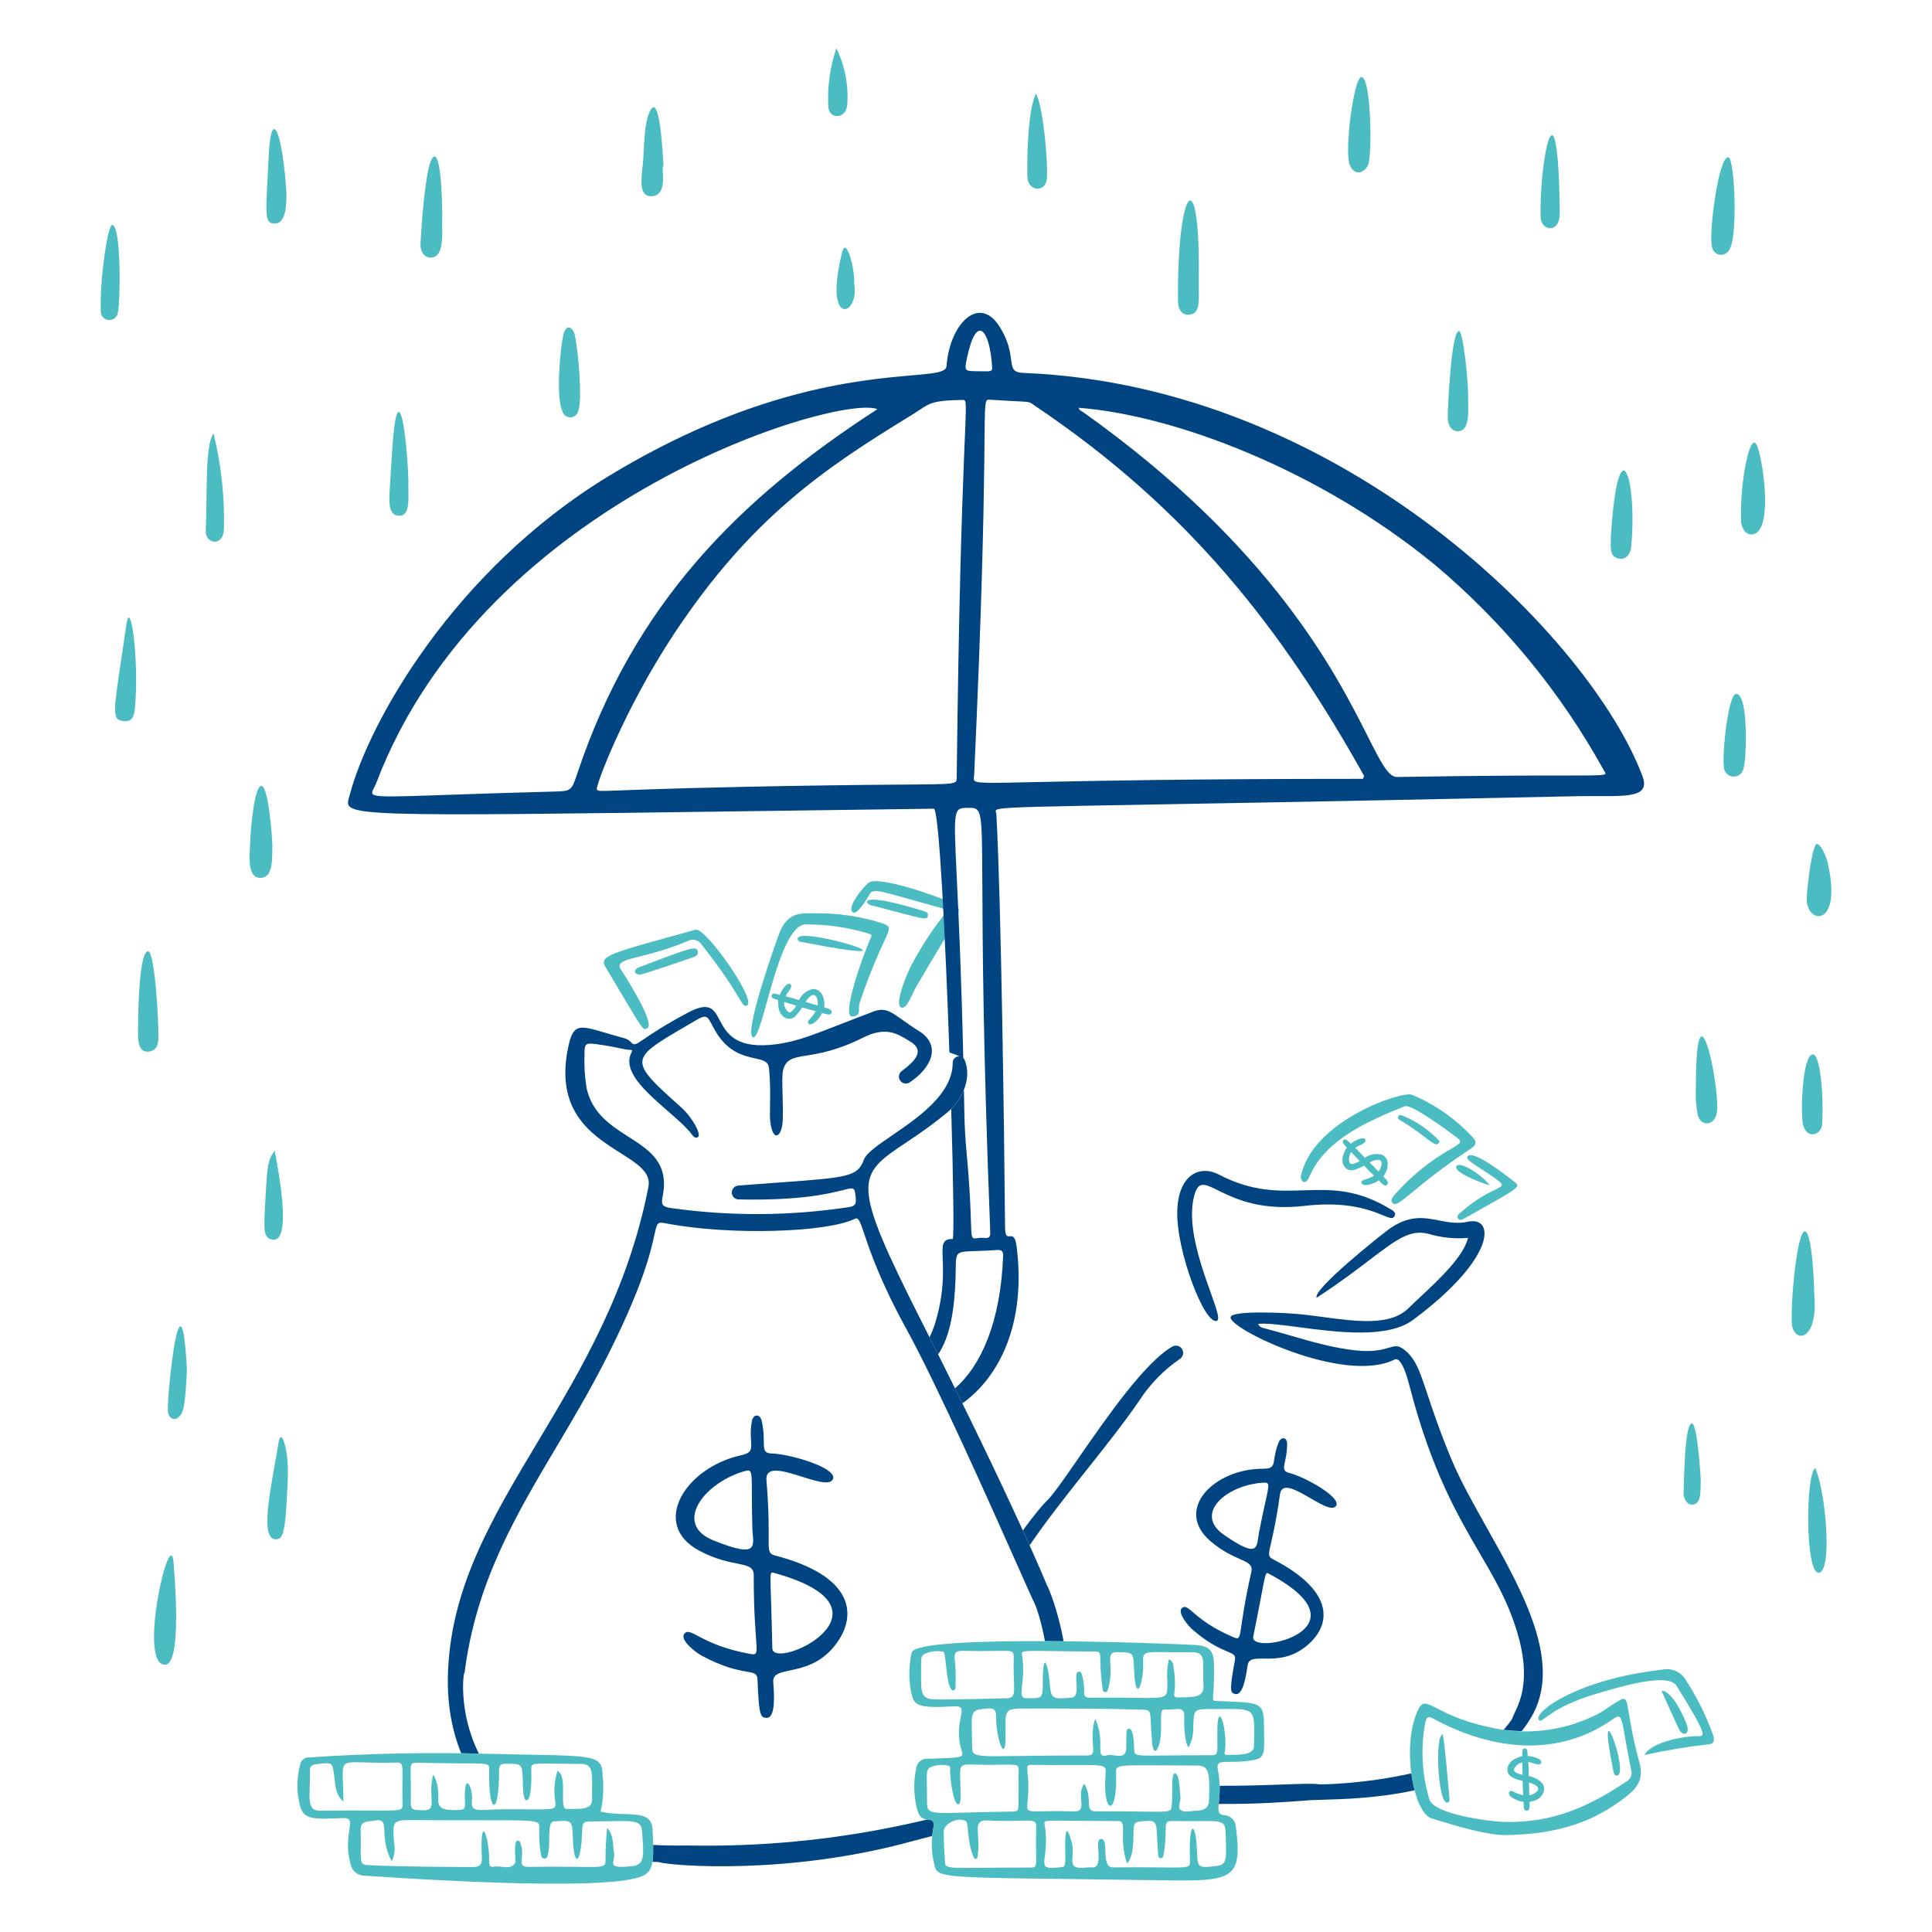 <svg xmlns="http://www.w3.org/2000/svg" fill="none" viewBox="0 0 200 200"><g id="emergency-funds--finance-emergency-funds"><g id="rain"><path id="vector" fill="#4cbcc3" d="M124.1 28.918C124.072 31.092 124.351 32.486 123.054 32.587C122.418 32.637 121.954 32.078 121.943 31.22C121.848 19.1 124.259 16.452 124.1 28.918Z"/><path id="vector_2" fill="#4cbcc3" d="M187.823 134.136C188.172 138.446 186.091 139.102 185.561 137.441C185.212 136.347 185.953 127.422 186.839 127.471C187.678 127.518 187.823 134.074 187.823 134.136Z"/><path id="vector_3" fill="#4cbcc3" d="M17.092 172.33C14.192 172.4 17.668 157.451 17.976 161.83C18.049 162.875 18.887 172.287 17.092 172.33Z"/><path id="vector_4" fill="#4cbcc3" d="M178.96 25.95C178.861 26.102 178.72 26.222 178.554 26.296C178.389 26.37 178.205 26.395 178.026 26.367C177.846 26.34 177.679 26.261 177.543 26.14C177.407 26.02 177.309 25.863 177.26 25.688C176.8 24.661 177.876 16.088 178.928 16.288C179.588 16.408 179.944 24.836 178.96 25.95Z"/><path id="vector_5" fill="#4cbcc3" d="M181.262 55.323C180.508 55.293 180.25 54.333 180.237 54.011C180.082 49.891 181.216 44.233 181.928 46.239C182.64 48.245 183.551 55.414 181.262 55.323Z"/><path id="vector_6" fill="#4cbcc3" d="M141.631 17.057C141.276 17.921 140.173 18.282 139.716 17.034C139.155 15.501 140.168 7.977 140.93 7.975C141.948 7.972 142.062 16.005 141.631 17.057Z"/><path id="vector_7" fill="#4cbcc3" d="M45.78 22.5C45.692 23.739 46.167 26.709 44.532 26.667C43.923 26.652 43.465 26.019 43.532 25.183C43.532 25.162 43.992 16.201 44.974 16.203C45.729 16.207 45.788 21.752 45.78 22.5Z"/><path id="vector_8" fill="#4cbcc3" d="M14.309 105.561C14.309 104.605 14.415 98.361 15.354 98.481C15.989 98.562 16.441 105.348 16.395 107.505C16.381 108.205 16.148 108.751 15.448 108.851C14.013 109.056 14.314 107.039 14.309 105.561Z"/><path id="vector_9" fill="#4cbcc3" d="M28.2 87.61C28.127 88.594 28.411 90.892 26.924 90.876C25.498 90.862 25.867 88.306 25.911 86.971C25.946 85.881 26.324 81.378 27.054 81.36C27.765 81.342 28.167 86.345 28.2 87.61Z"/><path id="vector_10" fill="#4cbcc3" d="M151.98 41.416C151.98 42.495 152.19 44.638 150.926 44.642C150.285 44.642 149.853 44.082 149.867 43.121C149.883 42.091 150.229 34.155 151.056 34.276C151.473 34.337 152.063 39.908 151.98 41.416Z"/><path id="vector_11" fill="#4cbcc3" d="M58.305 34.71C58.596 33.398 59.348 33.884 59.519 34.734C59.924 36.748 60.281 41.469 59.864 42.523C59.827 42.71 59.727 42.879 59.581 43.002C59.436 43.125 59.252 43.196 59.062 43.201C58.871 43.207 58.684 43.148 58.531 43.033C58.378 42.919 58.269 42.757 58.22 42.572C57.539 41.109 57.974 36.2 58.305 34.71Z"/><path id="vector_12" fill="#4cbcc3" d="M67.379 20.313C66.159 20.328 66.357 18.569 66.527 17.193C66.712 15.693 66.589 12.847 67.296 11.476C68.243 9.638 68.569 15.111 68.686 17.176C68.331 17.183 69.338 20.289 67.379 20.313Z"/><path id="vector_13" fill="#4cbcc3" d="M42.27 50.3C42.27 51.626 42.488 53.465 41.27 53.383C40.205 53.311 40.249 52.088 40.37 50.24C40.57 47.231 40.74 42.674 41.279 42.653C41.887 42.625 42.345 49.171 42.27 50.3Z"/><path id="vector_14" fill="#4cbcc3" d="M13.974 73.27C13.874 74.426 13.514 74.741 12.743 74.646C11.383 74.477 11.827 73.419 13.088 64.616C13.487 61.835 14.421 68.1 13.974 73.27Z"/><path id="vector_15" fill="#4cbcc3" d="M22.111 44.88C22.901 48.112 23.261 51.433 23.184 54.759C23.122 56.659 21.226 56.318 21.297 54.931C21.474 51.505 21.185 45.975 22.111 44.88Z"/><path id="vector_16" fill="#4cbcc3" d="M166.754 55.579C167.508 43.696 169.535 49.379 168.862 56.614C168.788 57.414 168.285 57.914 167.68 57.84C166.571 57.7 166.754 56.7 166.754 55.579Z"/><path id="vector_17" fill="#4cbcc3" d="M29.651 20.023C29.658 21.254 29.594 23.182 28.399 23.145C27.292 23.111 27.537 22.095 27.814 16.214C28.069 10.786 29.27 13.7 29.651 20.023Z"/><path id="vector_18" fill="#4cbcc3" d="M180.478 79.586C180.426 79.829 180.287 80.046 180.088 80.194C179.888 80.342 179.64 80.412 179.392 80.391C179.144 80.37 178.913 80.259 178.741 80.079C178.569 79.899 178.469 79.663 178.459 79.414C178.249 78.306 178.883 71.761 179.75 71.826C181.036 71.923 180.8 78.773 180.478 79.586Z"/><path id="vector_19" fill="#4cbcc3" d="M187.91 151.97C188.998 154.345 189.733 162.739 188.27 162.805C186.858 162.869 186.915 152.65 187.91 151.97Z"/><path id="vector_20" fill="#4cbcc3" d="M12.2 32.38C12.164 32.607 12.042 32.811 11.86 32.95C11.677 33.09 11.447 33.153 11.219 33.127C10.991 33.101 10.781 32.989 10.634 32.812C10.487 32.636 10.413 32.409 10.429 32.18C10.329 28.722 11.167 23.312 11.595 23.29C12.569 23.24 12.476 31.229 12.2 32.38Z"/><path id="vector_21" fill="#4cbcc3" d="M175.559 112.467C175.559 100.781 178.017 112.148 177.744 115.044C177.603 116.534 176.091 116.713 175.759 115.45C175.566 114.468 175.499 113.466 175.559 112.467Z"/><path id="vector_22" fill="#4cbcc3" d="M29.8 152.754C29.587 158.67 29.319 159.262 28.642 159.343C26.685 159.575 28.196 153.371 28.834 149.343C29.109 147.607 29.894 150.171 29.8 152.754Z"/><path id="vector_23" fill="#4cbcc3" d="M161.469 21.972C161.498 24.301 159.531 23.884 159.49 22.508C159.316 16.584 161.279 7.032 161.469 21.972Z"/><path id="vector_24" fill="#4cbcc3" d="M107.246 9.687C107.99 11.054 108.477 16.552 108.383 18.375C108.298 20.04 106.399 19.795 106.356 18.337C106.3 16.28 106.4 11.342 107.246 9.687Z"/><path id="vector_25" fill="#4cbcc3" d="M187.68 109.154C188.387 109.154 188.805 113.061 188.634 116.332C188.57 117.561 187.014 117.944 186.654 116.441C186.379 115.3 186.551 109.157 187.68 109.154Z"/><path id="vector_26" fill="#4cbcc3" d="M187.064 92.535C187.105 91.562 187.616 87.465 188.055 87.374C188.41 87.299 188.991 88.434 189.19 89.274C190.877 96.452 186.566 95.691 187.064 92.535Z"/><path id="vector_27" fill="#4cbcc3" d="M19.351 141.809C19.298 142.588 19.226 145.48 18.827 146.263C18.327 147.245 17.415 147.026 17.375 145.991C17.308 144.262 18.736 130.288 19.351 141.809Z"/><path id="vector_28" fill="#4cbcc3" d="M28.435 119.115C28.827 121.21 30.281 128.696 28.184 128.329C27.311 128.176 27.311 127.329 27.411 125.399C27.661 120.548 27.677 120.19 28.435 119.115Z"/><path id="vector_29" fill="#4cbcc3" d="M176.057 153.093C176.03 154.123 176.196 155.749 175.174 155.759C174.49 155.765 174.262 154.909 174.284 154.485C174.343 153.318 174.375 147.314 175.154 147.36C175.7 147.392 176.032 152.547 176.057 153.093Z"/><path id="vector_30" fill="#4cbcc3" d="M86.578 5C87.47 6.816 87.86 8.838 87.706 10.856C87.552 12.423 85.726 12.37 85.737 10.931C85.648 8.919 85.933 6.908 86.578 5V5Z"/><path id="vector_31" fill="#4cbcc3" d="M88.428 29.382C89.01 32.706 85.18 34.056 87.185 26.082C87.587 24.476 88.509 27.734 88.428 29.382Z"/></g><g id="money2"><path id="vector_32" fill="#4cbcc3" d="M143.187 121.784C143.517 121.389 143.683 120.882 143.651 120.368C143.636 120.199 143.579 120.037 143.485 119.895C143.392 119.754 143.265 119.637 143.116 119.557C142.811 119.461 142.487 119.438 142.171 119.49C141.856 119.542 141.557 119.668 141.299 119.857C141.199 119.777 140.499 118.973 140.293 118.848C140.371 118.623 141.483 118.439 141.341 117.993C141.199 117.547 140.091 118.15 139.841 118.405C139.709 118.266 139.567 118.138 139.415 118.021C139.369 117.977 139.307 117.952 139.243 117.952C139.18 117.952 139.118 117.977 139.072 118.022C139.026 118.066 138.999 118.126 138.997 118.19C138.995 118.254 139.017 118.316 139.06 118.364C139.16 118.517 139.282 118.655 139.42 118.775C139.244 119.127 138.652 120.013 139.174 120.775C139.288 120.934 139.451 121.052 139.638 121.111C139.825 121.17 140.026 121.167 140.211 121.102C140.557 120.98 140.896 120.838 141.225 120.674C141.808 121.313 142.114 121.574 142.243 121.701C141.397 122.223 140.93 122.047 140.949 122.412C140.961 122.636 141.259 122.748 141.699 122.642C142.699 122.398 142.723 122.083 142.723 122.193C143.075 122.55 143.257 122.725 143.413 122.725C143.48 122.721 143.543 122.692 143.591 122.645C143.638 122.597 143.667 122.534 143.671 122.467C143.673 122.258 143.444 122.025 143.187 121.784ZM143.008 120.584C142.976 120.839 142.868 121.078 142.698 121.27C142.498 121.058 141.783 120.327 141.783 120.327C142.448 120.007 143.114 119.856 143.008 120.588V120.584ZM140.764 120.165C140.756 120.182 140.691 120.27 140.19 120.457C139.506 120.71 139.551 119.792 139.865 119.249C139.905 119.293 140.707 120.169 140.764 120.169V120.165Z"/><path id="vector_33" fill="#4cbcc3" d="M134.654 121.817C135.781 116.032 145.178 112.893 146.173 113.331C148.568 114.336 150.719 115.847 152.478 117.759C152.921 118.253 152.795 118.553 152.314 118.87C146.269 122.855 144.735 125.159 144.162 124.545C143.839 124.198 144.243 123.855 144.48 123.561C146.187 121.641 148.21 120.027 150.461 118.789C151.361 118.234 151.388 118.171 150.523 117.541C149.765 116.99 146.098 114.248 145.406 114.526C141.64 116.042 137.14 117.97 135.521 121.866C135.236 122.552 134.718 122.507 134.654 121.817Z"/><path id="vector_34" fill="#4cbcc3" d="M151.622 126.119C151.422 126.232 151.128 126.404 150.949 126.144C150.736 125.834 151.049 125.65 151.249 125.476C154.567 122.586 156.302 123.159 155.072 122.201C153.719 121.147 151.704 120.159 151.895 119.765C152.346 118.833 156.089 121.801 156.838 122.4C157.479 122.912 157.026 123.067 151.622 126.119Z"/><path id="vector_35" fill="#4cbcc3" d="M149.03 118.144C148.694 119.13 147.805 117.626 144.921 115.955C144.561 115.746 144.737 115.299 145.142 115.469C146.621 116.059 147.95 116.973 149.03 118.144V118.144Z"/><path id="vector_36" fill="#4cbcc3" d="M154.2 122.686C153.481 122.531 150.455 121.353 150.751 120.742C151.047 120.131 153.347 121.553 154.2 122.686Z"/></g><g id="money3"><path id="vector_37" fill="#4cbcc3" d="M85.315 104.284C85.405 103.777 85.298 103.254 85.015 102.823C84.919 102.683 84.789 102.569 84.638 102.491C84.486 102.414 84.318 102.376 84.148 102.381C83.835 102.447 83.542 102.585 83.293 102.785C83.043 102.985 82.845 103.242 82.713 103.533C82.565 103.509 82.232 103.352 81.341 103.14C81.341 102.867 82.172 102.203 81.833 101.892C81.473 101.566 80.821 102.648 80.733 102.992C80.55 102.935 80.362 102.894 80.172 102.867C80.111 102.853 80.047 102.863 79.992 102.895C79.938 102.927 79.898 102.978 79.881 103.038C79.863 103.099 79.869 103.163 79.897 103.219C79.925 103.275 79.974 103.319 80.033 103.34C80.196 103.422 80.369 103.483 80.548 103.52C80.598 103.62 80.367 104.92 81.32 105.381C81.498 105.464 81.698 105.487 81.889 105.446C82.081 105.405 82.254 105.302 82.382 105.154C82.624 104.878 82.848 104.587 83.054 104.283C83.836 104.537 84.275 104.626 84.447 104.674C83.967 105.548 83.472 105.621 83.672 105.931C83.839 106.197 84.248 105.923 84.438 105.761C84.711 105.504 84.938 105.201 85.108 104.866C85.771 105.057 85.986 105.104 86.083 104.841C86.2 104.5 85.649 104.366 85.315 104.284ZM81.652 104.784C81.487 104.664 81.356 104.502 81.272 104.315C81.189 104.129 81.156 103.923 81.176 103.72C81.324 103.76 82.357 104.104 82.409 104.073C82.415 104.172 81.954 104.9 81.652 104.783V104.784ZM84.635 104.084C83.729 103.811 83.607 103.784 83.376 103.714C84.53 102.037 84.759 103.773 84.635 104.082V104.084Z"/><path id="vector_38" fill="#4cbcc3" d="M84.51 94.545C86.829 94.527 89.137 94.876 91.348 95.58C92.896 96.148 91.606 96.074 88.98 103.847C88.791 104.407 89.231 105.186 88.224 105.229C87.039 105.28 89.374 98.822 90.024 97.369C90.304 96.743 90.285 96.762 89.891 96.634C87.8 96.003 85.628 95.687 83.445 95.695C80.532 95.645 78.976 107.662 77.954 107.38C76.932 107.098 80.313 97.514 80.711 96.522C81.605 94.3 83.052 94.553 84.51 94.545Z"/><path id="vector_39" fill="#4cbcc3" d="M88.279 94.445C87.609 93.983 89.284 91.882 89.926 91.381C90.907 90.617 96.977 92.757 98.336 93.381C100.071 94.175 99.572 94.036 94.882 102.081C94.389 102.926 93.89 104.536 93.277 104.293C92.555 104.008 93.901 100.733 94.359 99.885C97.324 94.397 98.759 94.355 97.336 93.97C91.142 92.288 90.423 91.833 90.003 92.602C89.7 93.158 88.708 94.741 88.279 94.445Z"/><path id="vector_40" fill="#4cbcc3" d="M72.057 96.23C73.216 96.23 78.336 103.55 77.336 104.075C76.72 104.398 77.013 103.36 72.666 97.829C72.592 97.702 72.493 97.591 72.375 97.502C72.257 97.414 72.123 97.35 71.98 97.314C71.838 97.278 71.689 97.271 71.544 97.294C71.398 97.316 71.258 97.367 71.133 97.444C66.384 99.433 63.454 99.081 64.283 100.37C64.804 101.181 67.844 105.927 67.019 106.43C66.504 106.744 66.627 106.698 62.707 100.15C61.988 98.95 62.832 98.766 72.057 96.23Z"/><path id="vector_41" fill="#4cbcc3" d="M66.254 100.9C65.586 100.866 65.594 100.35 66.082 100.163C71.769 97.985 72.046 97.936 72.228 98.463C72.359 98.846 72.002 99.007 71.728 99.102C71.591 99.15 66.9 100.774 66.254 100.9Z"/><path id="vector_42" fill="#4cbcc3" d="M83.2 97.554C82.957 97.507 82.548 97.514 82.576 97.154C82.684 95.77 97.284 100.292 83.2 97.554Z"/><path id="vector_43" fill="#4cbcc3" d="M95.632 94.322C95.858 94.392 96.153 94.503 96.045 94.833C95.889 95.312 95.745 95.151 90.111 93.694C89.6 93.561 88.642 92.157 95.632 94.322Z"/></g><g id="umbrella"><path id="Subtract" fill="#004481" fill-rule="evenodd" d="M105.943 38.606C139.15 39.917 164.766 66.243 170.029 80.353C170.805 82.434 168.738 82.426 165.447 82.412C164.738 82.41 163.972 82.407 163.165 82.424C107.508 83.627 103.194 83.348 103.074 83.933C103.055 84.023 103.136 84.134 103.144 84.274C103.644 93.431 103.96 117.274 104.044 127.044C104.052 128.017 104.275 127.999 104.531 127.978C104.796 127.956 105.097 127.931 105.234 128.999C106.249 136.932 103.504 142.502 99.624 145.277C99.375 144.77 99.12 144.252 98.858 143.723C101.552 141.378 103.581 136.883 103.846 130C103.864 129.515 103.665 129.368 103.215 129.4C100.554 129.592 99.56 129.415 99.181 129.818C98.871 130.147 98.972 130.863 98.91 132.483C98.811 135.141 98.472 138.225 97.111 140.208C96.821 139.628 96.525 139.037 96.221 138.433C96.472 137.94 96.691 137.38 96.87 136.764C97.726 133.821 97.643 131.707 97.589 130.324C97.532 128.88 97.507 128.231 98.614 128.264C98.774 128.269 98.689 122.336 98.469 114.799C98.999 114.267 99.479 113.574 99.786 112.81C99.799 113.514 99.813 114.236 99.825 114.975C99.849 116.462 99.931 117.944 100.07 119.422H100.068C100.407 123.03 100.472 125.183 100.51 126.453C100.564 128.248 100.565 128.281 101.212 128.165C101.436 128.125 101.649 128.138 101.835 128.148C102.253 128.172 102.536 128.189 102.512 127.59C101.033 89.717 102.303 84.451 101.026 83.736C100.82 83.621 100.547 83.624 100.185 83.628C98.699 83.644 98.7 83.658 99.045 90.864C99.229 94.703 99.511 100.583 99.718 109.591C99.454 109.386 98.911 109.155 98.282 108.951C97.864 96.917 97.204 83.709 96.665 83.716C43.154 84.426 36.435 84.701 36.04 83.251C35.967 82.983 36.109 82.657 36.212 82.264C38.177 74.8 46.981 59.034 62.971 49.309C77.751 40.32 88.879 39.343 94.306 38.867C96.656 38.661 97.936 38.549 97.981 37.92C98.299 33.495 101.382 30.422 103.505 33.859C104.428 35.354 104.573 36.469 104.674 37.242C104.79 38.127 104.846 38.563 105.943 38.606ZM102.708 38.055C102.471 34.074 101.073 32.374 100.1 37.074C99.823 38.4 99.841 38.416 101.15 38.428C101.335 38.43 101.5 38.433 101.645 38.436C102.531 38.452 102.732 38.456 102.708 38.055ZM38.543 82.132C38.755 82.734 41.76 82.357 57.206 81.946C58.174 81.92 58.659 81.911 58.979 81.676C59.305 81.438 59.461 80.967 59.781 80.012C65.62 62.582 76.4 51.69 90.828 42.359C87.031 40.749 50.182 51.5 38.953 81.051C38.755 81.569 38.467 81.914 38.543 82.132ZM64.283 81.819C67.013 81.714 72.897 81.487 85.788 81.3C97.148 81.136 98.761 81.326 98.996 80.843C99.036 80.762 99.037 80.661 99.038 80.536C99.448 44.85 100.352 41.687 99.82 41.424C99.761 41.395 99.684 41.401 99.586 41.403C96.673 41.453 96.31 41.694 95.12 42.482C94.863 42.652 94.568 42.847 94.2 43.072C85.355 48.479 77.671 53.656 69.747 65.666C64.563 73.516 61.611 81.46 61.788 81.716C61.92 81.91 61.93 81.91 64.283 81.819ZM100.831 80.754C101.136 81.46 105.003 80.625 141.1 80.625L141.208 80.316C132.701 65.093 123.061 52.708 107.131 42.001C106.909 41.852 106.797 41.76 106.67 41.699C106.318 41.531 105.85 41.605 102.608 41.384C102.443 41.373 102.32 41.349 102.227 41.391C101.574 41.692 102.452 45.319 100.844 80.225C100.834 80.458 100.777 80.629 100.831 80.754ZM141.57 76.191C142.936 78.893 143.723 80.449 144.611 80.434H144.616C163.337 80.117 166.09 80.459 166.191 80.086C166.21 80.013 166.128 79.912 166.044 79.773C161.566 71.65 155.627 64.424 148.525 58.458C136.49 48.59 121.53 42.972 111.66 42.212C111.711 42.429 111.861 42.511 112.004 42.591C112.051 42.617 112.097 42.642 112.139 42.672C131.638 56.543 138.283 69.687 141.57 76.191Z" clip-rule="evenodd"/></g><g id="bag2"><path id="vector_44" fill="#004481" d="M132.5 154.705C131.646 160.874 130.833 160.927 131.844 161.451C137.935 164.6 137.864 167.933 135.601 170.077C132.547 172.969 129.401 170.744 129.155 172.385C129.012 173.339 128.699 175.585 127.862 175.36C127.394 175.234 127.224 175.145 127.837 171.881C128.052 170.733 126.725 171.525 123.45 168.697C123.018 168.324 121.806 166.889 122.373 166.448C123.067 165.908 123.54 167.717 127.639 169.462C128.733 169.928 128.022 169.455 129.539 162.72C129.846 161.363 127.868 161.77 125.263 159.502C121.518 156.242 125.711 152.01 130.8 152.041C132.323 152.05 131.559 151.229 132.384 149.283C132.64 148.683 133.238 148.783 133.243 149.443C133.255 151.47 132.395 152.208 133.453 152.475C135.091 152.888 138.947 155.039 138.294 155.908C137.442 157.036 132.827 152.307 132.5 154.705ZM131.393 162.929C130.893 162.66 131.135 162.517 129.736 169.419C129.309 171.5 142.117 168.66 131.388 162.929H131.393ZM130.345 158.582C131.334 153.501 131.729 153.422 130.656 153.497C126.951 153.756 123.542 156.697 126.697 158.883C130.469 161.5 130.051 160.071 130.34 158.582H130.345Z"/><path id="vector_45" fill="#004481" d="M125.985 136.723C124.733 137.26 121.747 129.51 121.87 125.341C121.977 121.716 124.102 120.507 126.202 121.601C133.237 125.268 137.128 121.065 143.855 125.121C144.144 125.296 144.6 125.484 144.346 125.921C143.846 126.778 141.965 124.033 135.008 124.835C126.36 125.835 124.475 120.241 123.588 123.925C122.433 128.717 126.882 136.34 125.985 136.723Z"/><path id="Subtract_2" fill="#004481" fill-rule="evenodd" d="M134.906 186.408C133.386 186.526 130.116 186.779 126.159 186.742C126.166 186.665 126.173 186.585 126.182 186.5L126.182 186.499C126.224 186.06 126.276 185.516 126.26 184.863C128.769 184.875 131.046 184.793 132.832 184.729H132.832C134.666 184.663 135.983 184.616 136.501 184.707C136.77 184.754 141.312 184.661 146.105 183.575C146.186 184.192 146.301 184.783 146.444 185.326C142.685 186.15 139.068 186.251 136.895 186.311C136.394 186.325 135.97 186.337 135.639 186.355C135.485 186.363 135.237 186.382 134.906 186.408L134.906 186.408ZM157.525 179.209C157.868 178.775 158.188 178.314 158.482 177.824C161.828 172.231 157.68 164.849 153.887 158.1C152.496 155.623 151.152 153.232 150.244 151.045C149.008 148.068 148.292 145.914 147.757 144.302C146.931 141.817 146.534 140.621 145.317 139.683C144.73 139.232 144.386 139.334 143.776 139.515C143.12 139.709 142.158 139.995 140.259 139.783C137.97 139.528 135.775 138.892 133.579 138.255L133.579 138.255C132.646 137.985 131.714 137.715 130.775 137.474C130.656 137.454 130.544 137.405 130.45 137.33C130.355 137.255 130.282 137.157 130.236 137.046C131.138 136.953 132.662 137.153 134.449 137.389C138.4 137.909 143.634 138.599 146.262 136.646C154.97 130.176 154.748 125.856 151.95 126.474C150.872 126.712 149.921 126.527 148.969 126.341C147.394 126.034 145.816 125.726 143.658 127.337C142.87 127.925 135.877 133.472 136.292 134.347C138.64 132.818 140.395 131.481 141.802 130.41C144.545 128.322 145.961 127.244 147.851 127.72C149.185 128.121 150.584 128.266 151.973 128.146C151.488 130.081 149.082 132.336 147.033 134.257L147.033 134.257C146.588 134.674 146.16 135.075 145.773 135.454C143.91 137.268 140.421 136.801 136.974 136.34L136.974 136.34C136.241 136.241 135.509 136.144 134.796 136.068C133.043 135.882 127.596 135.625 127.396 136.34C127.081 137.49 139.14 143.361 144.355 140.74C145.107 140.361 145.74 142.8 145.951 143.615L145.967 143.674C148.193 152.241 150.903 156.887 153.197 160.82C154.368 162.829 155.432 164.652 156.267 166.717C158.824 173.051 157.461 175.917 156.815 177.275C156.697 177.525 156.602 177.724 156.561 177.884C156.298 178.306 155.987 178.703 155.635 179.075C156.223 179.144 156.852 179.191 157.525 179.209ZM112.532 152.112C110.484 154.692 108.388 157.334 106.583 159.973C106.372 159.503 106.14 158.991 105.887 158.435C107.119 156.715 108.111 155.598 108.29 155.439C108.918 154.881 110.144 153.111 111.657 150.927L111.657 150.927C114.573 146.719 118.555 140.972 121.38 139.388C121.55 139.298 121.748 139.277 121.933 139.329C122.118 139.382 122.276 139.503 122.374 139.668C122.472 139.834 122.502 140.03 122.459 140.218C122.416 140.405 122.303 140.569 122.143 140.675C120.457 141.83 119.019 143.309 117.913 145.027C116.353 147.298 114.464 149.678 112.532 152.112Z" clip-rule="evenodd"/></g><g id="bag1"><path id="vector_46" fill="#004481" d="M79.343 153.233C79.942 160.445 79.034 160.713 80.316 161.048C88.023 163.063 88.79 166.868 86.767 169.875C84.04 173.931 79.906 172.207 80.046 174.129C80.126 175.247 80.346 177.873 79.337 177.829C78.772 177.806 78.555 177.749 78.421 173.89C78.374 172.533 77.069 173.773 72.639 171.396C72.055 171.083 70.316 169.763 70.847 169.12C71.496 168.332 72.492 170.264 77.582 171.198C78.942 171.448 78.016 171.098 78.026 163.07C78.026 161.456 75.891 162.418 72.361 160.511C67.284 157.768 70.96 151.902 76.74 150.643C78.469 150.266 77.394 149.531 77.835 147.112C77.972 146.363 78.677 146.333 78.849 147.076C79.379 149.376 78.588 150.428 79.859 150.462C81.823 150.514 86.743 151.974 86.221 153.124C85.543 154.617 79.109 150.429 79.343 153.233ZM80.177 162.839C79.538 162.662 79.784 162.439 79.95 170.62C80.001 173.088 93.8 166.613 80.177 162.839V162.839ZM77.883 158.18C77.716 152.166 78.141 151.98 76.945 152.334C72.809 153.571 69.692 157.771 73.826 159.449C78.769 161.456 77.933 159.941 77.883 158.18Z"/><path id="Subtract_3" fill="#004481" fill-rule="evenodd" d="M95.353 136.705C105.218 156.23 108.364 164.071 108.364 164.071C108.493 164.21 109.505 166.606 110.104 169.905C109.462 169.899 108.816 169.894 108.173 169.891C107.793 167.827 107.268 166.272 107.015 165.801C106.886 165.559 106.274 164.184 105.362 162.133C102.589 155.898 97.039 143.417 93.809 137.541C91.133 132.669 90.066 129.506 89.481 127.772C89.045 126.479 88.877 125.981 88.509 126.164C85.624 127.598 75.469 127.921 68.816 126.621C68.046 126.471 68.011 126.627 67.752 127.806C67.385 129.475 66.566 133.193 62.568 140.991C60.991 144.07 59.298 146.923 57.641 149.717C53.329 156.986 49.259 163.848 48.086 173.216C48.03 172.73 47.321 177.033 49.574 181.533C49.521 181.532 49.468 181.53 49.414 181.529C48.887 181.516 48.33 181.504 47.747 181.496C46.773 179.128 46.316 176.482 46.364 173.655C46.519 164.544 50.892 157.238 55.684 149.233C60.169 141.739 65.022 133.631 67.126 122.855C67.415 121.373 65.988 120.47 64.216 119.348C61.254 117.474 57.331 114.991 58.868 108.181C59.375 105.94 60.051 106.14 62.681 106.92C63.206 107.076 63.81 107.255 64.505 107.442C64.791 107.495 65.055 107.632 65.263 107.834C65.641 108.264 65.755 108.185 66.702 107.54C67.467 107.018 68.775 106.127 71.202 104.834C73.457 103.633 73.895 104.462 74.497 105.598C75.205 106.938 76.14 108.705 80.542 108.075C82.468 107.799 84.009 107.198 87.007 106.029C87.968 105.654 89.078 105.221 90.399 104.721C91.585 104.272 92.161 104.682 93.422 105.579C93.879 105.905 94.427 106.295 95.127 106.731C97.543 108.237 96.366 110.606 94.159 112.056C94.002 112.156 93.812 112.191 93.629 112.154C93.446 112.116 93.285 112.008 93.181 111.854C93.076 111.7 93.035 111.511 93.068 111.327C93.1 111.143 93.203 110.979 93.354 110.87C94.773 109.819 95.754 108.744 94.242 107.829C94.17 107.785 94.098 107.741 94.026 107.697C92.842 106.971 91.662 106.248 89.323 107.424C86.676 108.755 84.801 109.059 83.501 109.269C82.096 109.496 81.364 109.615 81.058 110.803C80.955 111.205 80.983 112.249 81.013 113.393C81.037 114.319 81.063 115.31 81.023 116.081C80.947 117.542 80.077 118.397 79.755 116.235C79.687 115.779 79.699 115.165 79.714 114.402C79.733 113.378 79.758 112.087 79.602 110.55C79.533 109.866 78.95 109.736 78.135 109.555C76.893 109.278 75.112 108.881 73.778 106.225C73.194 105.067 73.066 105.017 71.961 105.667C71.627 105.863 71.309 106.05 71.005 106.227C65.149 109.651 65.016 109.73 70.486 114.605C71.69 115.682 72.621 117.432 72.262 117.705C72.046 117.868 71.819 117.703 71.693 117.53C71.127 116.752 70.133 115.887 69.088 114.977C66.856 113.034 64.393 110.889 65.366 108.968C65.503 108.699 65.454 108.696 65.202 108.682C65.12 108.678 65.015 108.672 64.888 108.655C64.727 108.634 64.534 108.592 64.273 108.536C63.757 108.425 62.977 108.257 61.67 108.082C60.637 107.943 60.501 108.052 60.511 109.074C60.459 110.262 60.529 111.452 60.72 112.626C61.293 115.267 63.237 116.512 65.067 117.683C67.274 119.096 69.316 120.402 68.584 123.926C68.406 124.784 68.676 124.922 69.397 125.048C75.53 125.921 81.757 125.891 87.881 124.959C88.488 124.871 88.643 124.673 88.588 124.064C88.482 122.888 88.472 122.89 87.254 123.2C85.865 123.552 82.908 124.304 76.452 124.164C76.269 124.158 76.095 124.083 75.966 123.953C75.836 123.824 75.761 123.65 75.756 123.466C75.751 123.283 75.816 123.105 75.938 122.968C76.06 122.832 76.23 122.747 76.412 122.731C77.979 122.609 79.347 122.509 80.545 122.422C87.804 121.892 88.769 121.822 89.431 120.044C89.686 119.36 90.894 118.533 92.355 117.533C95.057 115.684 98.624 113.243 98.624 110.018C98.621 109.866 98.671 109.717 98.766 109.598C98.861 109.48 98.995 109.398 99.144 109.368C99.293 109.337 99.448 109.36 99.582 109.433C99.716 109.505 99.82 109.623 99.876 109.764C100.678 111.766 99.45 114.012 98.094 115.136C96.433 116.514 94.972 117.492 93.761 118.303C88.692 121.697 88.003 122.158 95.353 136.705ZM67.541 192.737C67.741 192.745 67.942 192.751 68.144 192.755C69.588 193.187 81.744 194.115 94.464 190.591C94.466 190.591 94.503 190.581 94.57 190.564C94.838 190.495 95.59 190.301 96.501 190.064C96.526 189.812 96.562 189.561 96.61 189.312C96.778 188.437 96.477 188.403 96.076 188.358C96.056 188.356 96.035 188.354 96.014 188.351C95.14 188.558 94.243 188.753 93.332 188.95C86.017 190.5 78.547 191.202 71.071 191.042C69.855 191.066 68.702 191.046 67.61 190.987C67.626 191.72 67.613 192.289 67.541 192.737Z" clip-rule="evenodd"/></g><g id="coins2"><path id="vector_47" fill="#4cbcc3" d="M123.731 170.288C125.131 170.374 125.631 170.825 125.665 172.213C125.765 176.099 125.224 176.046 125.978 176.084C129.928 176.284 130.808 176.044 130.837 178.184C130.882 181.401 131.063 181.968 129.771 182.2C127.043 182.689 125.812 181.9 126.071 183.186C126.697 186.299 125.485 187.803 126.71 187.905C127.033 187.916 127.339 188.05 127.568 188.278C127.796 188.507 127.929 188.813 127.94 189.136C128.677 194.976 127.466 194.751 118.699 194.625C96.563 194.308 97.069 194.577 96.68 192.849C96.411 191.688 96.387 190.483 96.61 189.312C96.934 187.63 95.519 189.057 95.01 187.536C94.591 186.099 94.531 184.58 94.834 183.114C94.844 182.962 94.885 182.814 94.955 182.678C95.024 182.542 95.12 182.421 95.237 182.323C95.354 182.226 95.489 182.152 95.635 182.108C95.781 182.064 95.934 182.05 96.086 182.066C99.691 181.949 99.786 181.976 99.542 181.193C98.581 178.07 100.564 176.532 98.742 176.64C94.801 176.875 94.619 176.483 94.326 175.205C94.06 173.845 94.076 172.445 94.373 171.091C94.731 169.091 121.7 170.163 123.731 170.288ZM113.371 177.93C114.538 180.418 113.188 182.106 114.671 181.697C115.279 181.53 116.583 182.319 116.592 180.907C116.602 179.291 116.548 179 116.867 178.957C117.342 178.893 117.4 180.584 117.41 181.063C117.429 182.021 117.487 181.677 125.44 181.702C126.249 181.702 125.964 181.302 126.026 178.793C126.089 176.216 127.026 178.656 126.826 181.157C126.809 181.374 126.598 181.682 127.063 181.67C127.985 181.645 129.79 181.763 129.812 180.795C129.912 176.476 130.072 176.933 125.451 176.921C123.594 176.921 123.597 176.928 123.528 178.75C123.559 179.492 123.39 180.228 123.038 180.882C122.582 180.364 122.57 178.218 122.593 177.807C122.667 176.466 121.715 177.059 120.727 176.964C120.095 176.903 120.195 177.243 120.187 179.164C120.18 180.795 119.437 182.288 119.262 180.338C118.993 177.329 119.345 177.024 118.374 176.992C114.367 176.86 110.361 176.862 106.354 176.865C104.039 176.865 104.054 176.877 104.096 179.245C104.174 183.172 103.065 179.771 103.119 177.755C103.147 176.709 102.651 176.807 101.586 176.931C100.286 177.081 100.634 177.77 100.634 180.831C100.634 182.207 101.015 181.715 112.634 181.724C113.767 181.717 112.634 180.243 113.371 177.93ZM112.231 184.655C113.2 186.178 112.172 187.517 113.411 187.511C121.252 187.47 121.186 187.835 121.292 186.923C121.442 185.639 121.198 183.607 121.614 183.584C122.114 183.556 122.114 185.371 122.197 186.046C122.256 186.527 121.782 187.174 122.323 187.438C122.74 187.643 123.349 187.458 123.871 187.438C124.682 187.409 125.133 187.153 125.159 186.367C125.268 183.077 125.08 182.767 123.698 182.767C115.607 182.759 115.498 182.55 115.532 183.521C115.719 188.189 114.101 187.931 114.448 183.606C114.548 182.412 114.348 182.799 106.825 182.699C105.825 182.686 106.74 183.157 106.354 186.771C106.234 187.891 106.612 187.371 111.182 187.514C112.691 187.561 111.35 185.924 112.231 184.655ZM116.678 192.901C115.73 190.234 116.799 188.515 115.758 188.514C108.017 188.505 108.043 188.314 108.134 188.852C108.812 192.807 106.734 193.71 110.047 193.26C110.433 193.208 110.219 191.887 110.273 190.547C110.306 189.71 110.396 188.787 110.925 190.637C111.294 191.929 110.7 192.901 111.286 193.237C111.727 193.488 112.421 193.267 112.996 193.318C114.463 193.448 113.123 190.353 113.996 190.368C114.869 190.383 113.896 193.33 115.222 193.314C123.165 193.214 123.222 193.682 123.184 192.543C123.034 188.156 123.809 188.676 123.902 191.472C123.964 193.352 123.934 193.426 126.002 193.15C127.05 193.01 126.962 192.455 126.875 189.681C126.826 188.113 126.089 188.615 121.385 188.512C120.242 188.486 120.956 189.012 120.469 191.851C120.438 192.036 120.435 192.37 120.159 192.366C119.883 192.362 119.897 192.053 119.88 191.846C119.636 188.899 120.001 188.406 118.662 188.507C117.375 188.607 117.376 188.548 117.341 189.849C117.32 190.822 117.312 192.225 116.678 192.9V192.901ZM117.395 172.76C117.334 171.02 117.327 171.053 115.617 171.033C114.325 171.018 115.351 172.382 114.77 174.633C114.715 174.846 114.663 175.153 114.446 175.166C114.105 175.185 114.146 174.804 114.114 174.599C113.667 171.466 114.239 170.974 113.4 170.968C105.779 170.919 105.7 170.728 105.8 171.318C106.244 174 105.232 175.77 106.156 175.792C107.956 175.834 107.943 175.847 107.949 174.075C107.961 170.72 108.495 172.384 108.628 173.875C108.81 175.913 108.809 175.9 110.879 175.753C112.052 175.67 110.947 173.088 111.688 173.053C111.967 173.041 112.009 173.4 112.065 173.624C112.483 175.279 111.808 175.768 112.977 175.751C121.192 175.632 120.831 176.382 120.845 174.037C120.779 173.275 120.832 172.507 121.003 171.761C121.153 171.824 121.279 171.933 121.363 172.073C121.446 172.212 121.484 172.374 121.469 172.536C121.637 173.403 121.675 174.29 121.582 175.168C121.517 175.468 121.503 175.737 121.933 175.72C123.333 175.664 124.674 175.841 124.586 174.484C124.446 172.3 124.959 171.018 123.46 171.039C118.694 171.107 118.283 170.671 118.337 171.984C118.428 174.238 117.534 176.659 117.4 172.76H117.395ZM104.307 175.8C105.334 175.692 104.865 174.984 104.938 171.622C104.962 170.522 104.714 171.031 99.619 170.891C98.91 170.872 98.743 171.191 98.841 171.791C98.93 172.67 98.955 173.554 98.918 174.436C98.918 174.644 98.963 174.947 98.69 174.981C97.947 175.073 97.947 171.069 97.672 170.988C97.047 170.864 96.399 170.927 95.809 171.169C95.354 171.306 95.345 171.759 95.349 172.14C95.382 174.988 95.128 175.748 96.556 175.912C97.315 175.992 104.207 175.805 104.307 175.8ZM102.496 182.7C98.654 182.7 99.472 182 99.438 186.156C99.429 187.234 98.632 187.296 98.347 183.396C98.332 183.185 98.447 182.866 98.211 182.796C97.621 182.641 96.996 182.676 96.427 182.896C95.741 183.137 95.986 183.671 95.967 186.586C95.956 188.1 96.495 187.637 104.874 187.528C105.702 187.517 105.346 187.302 105.449 183.294C105.469 182.515 105.187 182.694 102.5 182.692L102.496 182.7ZM101.185 192.263C101.178 192.304 101.158 192.341 101.129 192.369C101.099 192.398 101.061 192.416 101.02 192.421C100.98 192.426 100.938 192.418 100.902 192.398C100.867 192.378 100.838 192.347 100.821 192.31C100.073 190.675 100.297 188.753 100.01 188.547C99.299 188.038 97.717 188.718 97.698 189.587C97.676 190.604 97.764 191.627 97.815 192.644C97.864 193.615 97.828 193.324 106.678 193.328C107.568 193.328 107.157 193.147 107.266 189.135C107.295 188.045 106.618 188.671 102.285 188.454C100.475 188.355 101.6 189.827 101.185 192.255V192.263Z"/></g><g id="coins1"><path id="vector_48" fill="#4cbcc3" d="M62.175 187.544C64.869 188.155 67.463 187.144 67.557 189.431C67.697 192.857 67.706 193.819 66.192 194.324C61.826 195.779 42.333 194.478 37.742 194.171C37.408 194.175 37.082 194.064 36.821 193.855C36.559 193.646 36.378 193.352 36.309 193.025C35.369 189.71 37.176 188.138 35.481 188.21C32.252 188.347 31.494 188.321 31.081 187.024C30.683 185.579 30.687 184.053 31.092 182.61C31.137 182.405 31.255 182.224 31.423 182.099C31.591 181.974 31.799 181.913 32.008 181.929C38.469 181.474 44.993 181.417 49.414 181.529C61.39 181.829 62.306 181.418 62.38 183.729C62.525 185.003 62.456 186.293 62.175 187.544V187.544ZM62.837 189.219C63.584 190 63.392 190.946 63.569 191.808C63.754 192.708 62.515 193.521 65.479 193.177C66.802 193.024 66.635 191.983 66.472 189.651C66.372 188.243 65.564 188.539 61.514 188.551C60.277 188.551 60.3 188.56 60.256 189.763C60.136 193.004 59.408 193.404 59.304 190.316C59.24 188.406 59.244 188.416 57.341 188.551C56.554 188.605 57.084 190.851 56.671 192.172C56.649 192.242 56.604 192.302 56.544 192.344C56.484 192.386 56.411 192.406 56.338 192.403C56.265 192.399 56.195 192.371 56.14 192.324C56.084 192.276 56.045 192.212 56.03 192.14C55.847 191.2 55.78 190.242 55.83 189.286C55.87 188.179 55.874 188.507 42.976 188.417C40.612 188.401 40.622 188.417 40.796 190.789C40.916 191.429 40.834 192.091 40.561 192.682C39.096 190.065 40.549 188.101 38.783 188.466C38.183 188.59 37.308 188.426 37.335 189.399C37.426 192.599 37.073 193.03 38.061 193.076C41.679 193.247 45.297 193.251 48.917 193.276C49.688 193.276 49.91 193.026 49.878 192.283C49.659 187.298 50.694 190.337 50.636 192.694C50.627 193.06 50.723 193.332 51.136 193.239C51.862 193.075 52.716 193.667 53.319 192.879C53.449 192.709 53.089 190.563 53.595 190.539C53.87 190.526 53.883 190.839 53.945 191.039C54.345 192.291 53.41 193.279 54.745 193.258C62.639 193.133 62.703 193.684 62.686 192.379C62.661 191.333 62.775 190.275 62.837 189.219V189.219ZM44.851 183.7C46.189 186.019 44.07 187.48 47.343 187.374C47.809 187.358 48.182 187.367 48.143 186.73C47.943 182.976 49.017 185.044 48.856 186.462C48.714 187.714 49.695 187.313 51.991 187.297C60.321 187.238 56.343 187.963 57.708 183.317C58.843 183.892 57.815 187.272 58.647 187.259C59.97 187.238 61.314 187.446 61.29 186.224C61.244 183.883 61.601 182.598 60.142 182.597C54.942 182.597 54.976 182.361 55.002 183.217C55.018 183.768 55.063 186.356 54.51 186.371C54.073 186.382 54.136 184.499 54.124 184.271C54.038 182.554 54.041 182.579 52.329 182.585C51.756 182.585 51.661 182.785 51.663 183.311C51.683 188.253 50.515 187.791 50.643 183.202C50.669 182.269 50.562 182.68 43.243 182.474C42.184 182.444 42.592 182.774 42.527 186.021C42.499 187.41 42.487 187.373 43.862 187.393C45.36 187.417 44.227 186.037 44.851 183.7ZM35.551 186.509C34.693 185.757 34.733 184.763 34.601 183.849C34.401 182.449 34.442 182.443 32.996 182.595C32.406 182.657 32.066 182.708 32.082 183.347C32.147 185.928 31.605 187.467 33.162 187.447C41.722 187.32 41.694 187.739 41.669 186.695C41.575 182.769 41.975 182.428 40.938 182.46C34.426 182.654 35.55 181.252 35.55 186.51L35.551 186.509Z"/></g><g id="money"><path id="vector_49" fill="#4cbcc3" d="M158.244 183.843C158.221 183.703 158.271 183.249 158.203 182.413C158.497 182.359 159.346 182.913 159.531 182.503C159.731 182.062 158.5 181.771 158.146 181.79C158.143 181.598 158.125 181.406 158.092 181.216C158.087 181.153 158.058 181.095 158.011 181.053C157.964 181.011 157.903 180.988 157.84 180.99C157.777 180.991 157.717 181.017 157.672 181.062C157.627 181.106 157.601 181.166 157.599 181.229C157.568 181.409 157.564 181.593 157.587 181.774C157.537 181.874 156.208 181.999 156.055 183.083C155.902 184.167 157.574 184.26 157.632 184.393C157.632 185.21 157.679 185.618 157.69 185.839C156.69 185.647 156.49 185.201 156.255 185.488C156.112 185.66 156.255 185.943 156.655 186.163C157.57 186.669 157.755 186.425 157.713 186.526C157.736 187.216 157.757 187.434 158.036 187.446C158.217 187.453 158.401 187.339 158.336 186.546C158.436 186.438 159.153 186.534 159.636 185.816C160.265 184.867 159.438 184.131 158.244 183.843ZM156.723 183.21C156.735 182.958 157.085 182.587 157.591 182.429C157.591 182.482 157.591 183.68 157.634 183.713C157.534 183.752 156.707 183.53 156.723 183.21V183.21ZM159.003 185.542C158.807 185.706 158.566 185.808 158.311 185.835C158.302 185.392 158.276 184.604 158.275 184.522C158.984 184.735 159.577 185.073 159 185.542H159.003Z"/><path id="vector_50" fill="#4cbcc3" d="M155.9 189.967C154.054 189.996 151.113 189.15 148.183 188.234C146.339 187.657 145.072 180.923 146.727 177.156C147.621 175.121 148.132 177.491 154.043 178.767C157.837 179.695 161.837 179.238 165.323 177.477C166.032 177.113 166.667 176.606 167.35 176.191C168.937 175.225 167.998 176.15 169.737 182.556C170.159 184.108 169.532 185.035 168.403 185.932C165.109 188.551 161.385 189.88 155.9 189.967ZM155.753 188.605C161.011 188.736 164.81 186.805 168.415 184.389C168.606 184.274 168.752 184.099 168.833 183.892C168.913 183.684 168.923 183.456 168.86 183.243C167.771 177.903 168.076 177.189 166.98 177.962C161.266 181.994 154.455 181.201 148.396 177.924C147.757 177.579 147.648 177.837 147.542 178.348C147.047 180.986 147.195 183.705 147.974 186.274C148.4 187.805 154.169 188.566 155.757 188.605H155.753Z"/><path id="vector_51" fill="#4cbcc3" d="M170.246 181.674C170.881 180.374 174.277 179.697 175.755 179.728C176.488 179.743 176.839 179.787 173.555 174.508C172.64 173.037 167.105 174.802 165.412 175.292C160.442 176.732 159.703 178.406 159.337 178.092C158.527 177.392 163.08 173.845 172.156 172.83C172.624 172.742 173.108 172.804 173.538 173.009C173.968 173.214 174.322 173.551 174.548 173.97C175.675 175.705 176.599 177.563 177.303 179.508C177.471 179.947 177.573 180.528 176.854 180.575C174.633 180.822 172.428 181.189 170.246 181.674V181.674Z"/><path id="vector_52" fill="#4cbcc3" d="M171.994 175.022C173.114 175.009 174.343 177.758 174.62 178.548C174.978 179.57 174.199 179.848 173.779 178.948C173.181 177.664 172.606 176.374 171.994 175.022Z"/><path id="vector_53" fill="#4cbcc3" d="M149.335 179.538C149.529 179.947 149.962 185.288 150.035 186.054C150.058 186.289 150.118 186.523 149.841 186.599C148.875 186.868 148.5 179.723 149.335 179.538Z"/><path id="vector_54" fill="#4cbcc3" d="M167.412 183.8C167.158 183.83 167.073 183.615 167.037 183.438C165.063 173.793 168.734 183.642 167.412 183.8Z"/></g></g></svg>